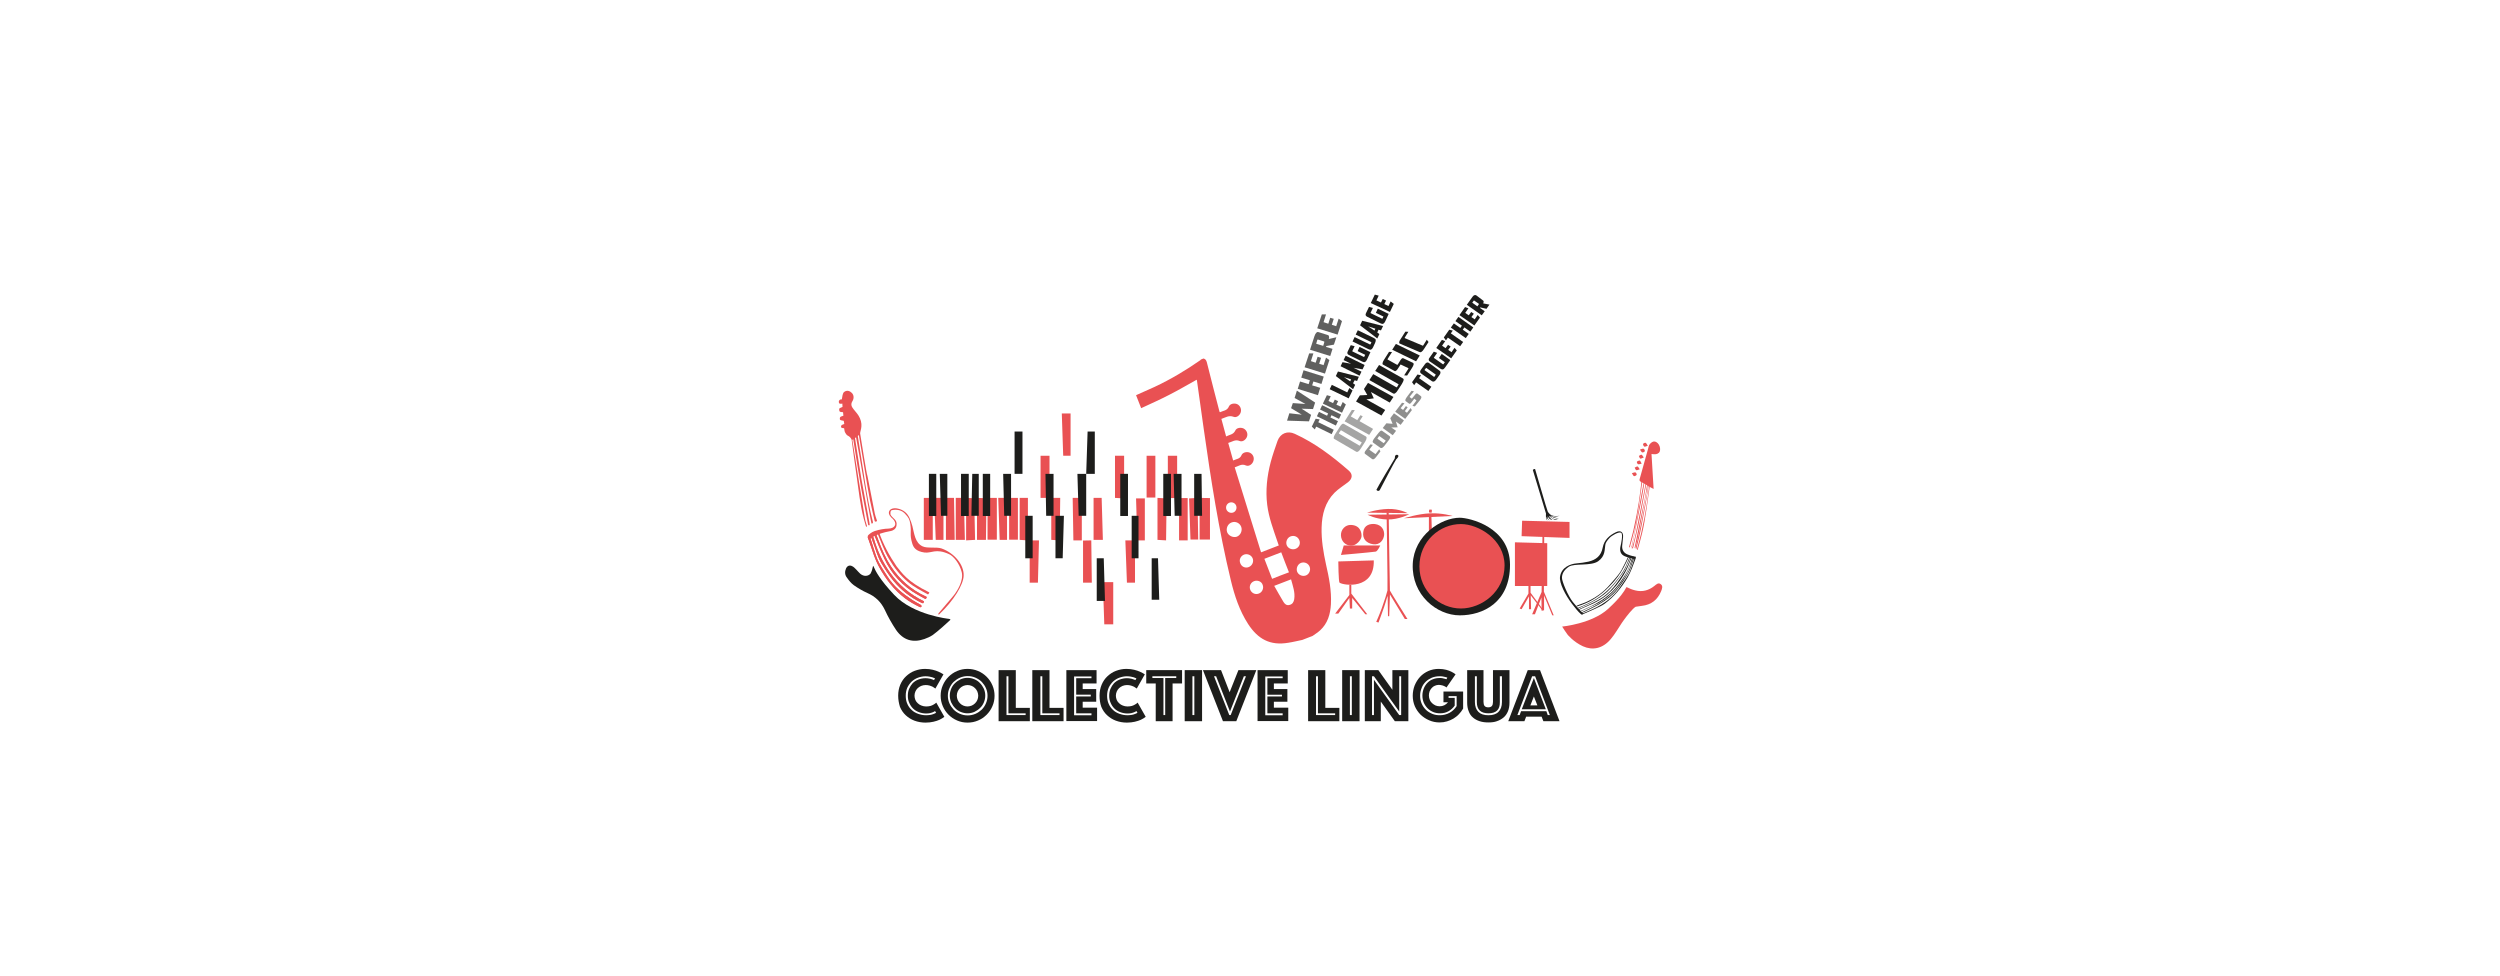 <?xml version="1.0" encoding="UTF-8"?>
<svg data-bbox="0 0 1424 556" viewBox="0 0 1424 556" xmlns="http://www.w3.org/2000/svg" data-type="color">
    <g>
        <path fill="#ffffff" d="M1424 0v556H0V0z" data-color="1"/>
        <path d="m807.4 213.3 2 .5-1.1 1.6 7 4.9-1.7 2.4-7-4.9-1.1 1.6-1.2-1.7z" fill="#ffffff" data-color="1"/>
        <path d="M819.9 211.1c.2.1.3.3.4.4.1.2.2.3.2.5s0 .4-.1.7-.2.6-.5.9l-1.9 2.7c-.2.3-.5.6-.7.7q-.3.3-.6.3-.3.15-.6 0c-.2 0-.4-.1-.5-.2l-6.2-4.4c-.3-.2-.5-.6-.5-.9 0-.4.2-.9.6-1.4l2.1-2.9c.4-.6.8-.9 1.2-1s.7-.1 1.1.2zm-8.4-.5q-.15.15 0 .3l5.2 3.7c.1 0 .1.1.2.1l.2-.2.6-.9c.1-.1.1-.2.1-.2s0-.1-.1-.1l-5.2-3.7c-.1-.1-.2 0-.3.1z" fill="#ffffff" data-color="1"/>
        <path d="M814.3 205.8c-.3-.2-.5-.5-.5-.9s.1-.8.5-1.2l2.4-3.4 1.9.7-1.8 2.6q-.15.15 0 .3l5.1 3.6c.1.1.2 0 .3-.1l.8-1.1-3.4-2.4 1.6-2.3 4.9 3.5-2.9 4.1c-.5.7-.9 1.1-1.3 1.2s-.8 0-1.3-.3z" fill="#ffffff" data-color="1"/>
        <path d="m818.1 198.2 3.2-4.6 1.9.7-1.8 2.6 2 1.4 1.4-1.9 1.5 1-1.4 1.9 1.9 1.3 1.7-2.5 1.3 1.5-3.2 4.5z" fill="#ffffff" data-color="1"/>
        <path d="m825.5 187.8 2 .5-1.1 1.6 7 4.9-1.7 2.4-7-4.9-1.1 1.6-1.2-1.7z" fill="#ffffff" data-color="1"/>
        <path d="m839.2 186.5-1.7 2.4-3.4-2.4-.9 1.3 3.4 2.4-1.7 2.4-8.5-6 1.7-2.4 3.7 2.6.9-1.3-3.7-2.6 1.7-2.4z" fill="#ffffff" data-color="1"/>
        <path d="m831.3 179.5 3.2-4.6 1.9.7-1.8 2.6 2 1.4 1.4-1.9 1.5 1-1.4 1.9 1.9 1.3 1.7-2.5 1.3 1.5-3.2 4.5z" fill="#ffffff" data-color="1"/>
        <path d="M844.8 171.2q.3.15.3.6c0 .3-.1.6-.3 1l3.6.7-1.7 2.4-3.5-.8-.2.3 2.7 1.9-1.7 2.3-8.5-6 3.2-4.5c.4-.6.8-.9 1.2-1s.7-.1 1.1.2zm-6.2 1.2 2.9 2.1.8-1.1c.1-.2.1-.3 0-.4l-2.6-1.8c-.1-.1-.2 0-.3.1z" fill="#ffffff" data-color="1"/>
        <path d="m737.4 226.7 1.3-4.2 10.4 6.8-1.2 3.7-6.5-.2 5.4 3.5-1.2 3.7-12.5-.4 1.3-4.2 7.1.8-6.1-3.7 1-2.9 7.2.5z" fill="#ffffff" data-color="1"/>
        <path d="m754 214.5-1.3 4.2-4.6-1.4-.7 2.2 4.6 1.4-1.3 4.2-11.5-3.6 1.3-4.2 4.9 1.5.7-2.2-4.9-1.5 1.3-4.2z" fill="#ffffff" data-color="1"/>
        <path d="m743.1 209.2 2.6-7.9h2.4l-1.4 4.4 2.7.9 1.1-3.4 2 .6-1.1 3.4 2.5.8 1.4-4.3 1.9 1.4-2.5 7.7z" fill="#ffffff" data-color="1"/>
        <path d="M756.5 190.9c.3.1.4.3.5.7s.1.9-.1 1.5l4.3-1-1.4 4.2-4.3.8-.2.5 3.7 1.1-1.3 4.1-11.5-3.6 2.5-7.7c.3-1 .7-1.6 1.1-2s.8-.5 1.3-.3zm-6.8 4.9 4 1.2.6-2c.1-.3 0-.4-.1-.5l-3.5-1.1c-.2 0-.3.1-.4.3z" fill="#ffffff" data-color="1"/>
        <path d="m750.3 187 2.6-7.9h2.4l-1.4 4.4 2.7.9 1.1-3.4 2 .6-1.1 3.4 2.5.8 1.4-4.3 1.9 1.4-2.5 7.7z" fill="#ffffff" data-color="1"/>
        <path d="m749.4 238.5 2.3.4-.8 1.6 8.8 4.3-1.2 2.5-8.8-4.3-.8 1.6-1.7-1.6z" fill="#ffffff" data-color="1"/>
        <path d="m763.9 236.1-1.2 2.5-4.3-2.1-.6 1.3 4.3 2.1-1.2 2.5-10.8-5.3 1.2-2.5 4.6 2.2.6-1.3-4.6-2.2 1.2-2.5z" fill="#ffffff" data-color="1"/>
        <path d="m753.5 229.9 2.3-4.8 2.2.6-1.3 2.7 2.6 1.2 1-2 1.9.9-1 2 2.4 1.1 1.2-2.6 1.8 1.4-2.2 4.7z" fill="#ffffff" data-color="1"/>
        <path d="m757.4 221.7 1.2-2.5 8.8 4.3 1.2-2.5 1.8 1.4-2.2 4.5z" fill="#ffffff" data-color="1"/>
        <path d="m770.7 218.3 1.2.9-1.2 2.5-9.8-7.5 1.2-2.6 11.9 3-1 2.4-1.4-.4zm-1.6-1.1.5-1.1-4.1-1.3z" fill="#ffffff" data-color="1"/>
        <path d="m763.6 208.6 1.1-2.3 4.9.9-4.3-2.1 1.2-2.5 10.8 5.3-1.2 2.5-5.1-.9 4.5 2.2-1.1 2.3z" fill="#ffffff" data-color="1"/>
        <path d="M768.3 202.2c-.4-.2-.7-.5-.8-.8-.1-.4-.1-.8.2-1.3l1.7-3.5 2.2.6-1.3 2.7c-.1.1 0 .3.1.3l6.4 3.1c.1.1.2 0 .3-.1l.5-1.1-4.3-2.1 1.1-2.4 6.2 3-2 4.3c-.3.7-.7 1.1-1.1 1.3s-.9.1-1.5-.2z" fill="#ffffff" data-color="1"/>
        <path d="M782.1 197.8c-.3.7-.7 1.1-1.1 1.3s-.9.1-1.5-.2l-9.1-4.4 1.2-2.5 8.7 4.2c.1 0 .1.1.2 0 .1 0 .1-.1.2-.2l.4-.9c0-.1.1-.2 0-.2 0 0-.1-.1-.2-.1l-8.7-4.2 1.2-2.5 9.1 4.4c.6.3 1 .6 1.1 1s0 1-.3 1.7z" fill="#ffffff" data-color="1"/>
        <path d="m784.5 189.4 1.2.9-1.2 2.5-9.8-7.5 1.2-2.6 11.9 3-1.2 2.5-1.4-.4zm-1.6-1.1.5-1.1-4.1-1.3z" fill="#ffffff" data-color="1"/>
        <path d="M778.7 180.4c-.4-.2-.7-.5-.8-.8-.1-.4-.1-.8.2-1.3l1.7-3.5 2.2.6-1.3 2.7c-.1.1 0 .3.1.3l6.4 3.1c.1.1.2 0 .3-.1l.5-1.1-4.3-2.1 1.1-2.4 6.2 3-2 4.3c-.3.7-.7 1.1-1.1 1.3s-.9.1-1.5-.2z" fill="#ffffff" data-color="1"/>
        <path d="m780.8 172.6 2.3-4.8 2.2.6-1.3 2.7 2.6 1.2 1-2 1.9.9-1 2 2.4 1.1 1.2-2.6 1.8 1.4-2.2 4.6z" fill="#ffffff" data-color="1"/>
        <path d="m778 248.6.3.3c.1.1.1.3.1.6 0 .2-.1.5-.2.9-.1.3-.4.7-.6 1.2l-2.5 3.9c-.3.5-.6.8-.8 1.1-.3.3-.5.5-.7.6s-.4.2-.6.2-.3 0-.5-.1L760 250q-.45-.15-.3-.9c.1-.4.3-1.1.8-1.8l2.6-4.1c.5-.8.9-1.3 1.3-1.6s.7-.3 1-.2zm-15.3-2c-.1.2-.1.3 0 .4l11.6 6.8h.2l.2-.2.8-1.3c.1-.1.1-.2.1-.3s0-.1-.1-.1l-11.6-6.8c-.1 0-.2 0-.3.2z" fill="#ffffff" data-color="1"/>
        <path d="m765.9 240 4.1-6.5 1.7.1-2.3 3.6 3.7 2.1 1.8-2.8 1.3.6-1.8 2.8 7.7 4.4-2.2 3.4z" fill="#ffffff" data-color="1"/>
        <path d="m778.3 227.5 10.7 6-2.1 3.2-14.5-8 2.2-3.5 4.2-.2-1.9-3.4 2.3-3.5 14.5 8-2.1 3.2-10.7-6 1.6 3.6z" fill="#ffffff" data-color="1"/>
        <path d="M796.3 222.1c-.6 1-1.1 1.6-1.6 1.9-.4.3-.8.3-1.2.1l-13.5-7.6 2.2-3.4 13.2 7.5h.2c.1 0 .1-.1.2-.2l.7-1.2c.1-.1.1-.2.1-.3s0-.1-.1-.1l-13.2-7.5 2.2-3.4 13.5 7.6c.4.2.6.5.5 1s-.4 1.2-1 2.2z" fill="#ffffff" data-color="1"/>
        <path d="m801.5 213.9-1.7-.1 2.3-3.6c.2-.3.2-.4.1-.5l-4.2-2c-.1-.1-.2 0-.3 0-.1.1-.2.2-.3.5l-1.1 1.7c-.2.2-.3.5-.5.7s-.3.4-.5.5-.3.2-.5.3c-.2 0-.3 0-.5-.1l-6.5-3.6q-.45-.15-.3-.9c.1-.4.3-1.1.8-1.8l2.9-4.6 1.7.1-2.4 3.8c-.2.3-.2.4-.1.5l5.4 3h.2c.1-.1.2-.2.3-.4l1.3-2.1c.3-.5.7-.9.9-1.1.3-.2.6-.3.9-.1l5.3 2.5c.4.2.6.5.5 1s-.4 1.2-1 2.1z" fill="#ffffff" data-color="1"/>
        <path d="m793 199.2 2.1-3.3 13.6 6.6-2.1 3.3z" fill="#ffffff" data-color="1"/>
        <path d="M811.3 198.5c-.6 1-1.1 1.6-1.6 1.9-.4.3-.8.3-1.2.1l-11.2-4.8c-.3-.1-.4-.5-.3-.9.1-.5.3-1 .7-1.5l2.8-4.4 1.7.1-2 3.2c-.1.2-.1.3 0 .4l10.2 4.3c.1 0 .2 0 .3-.2l2-3.2 1 1.3z" fill="#ffffff" data-color="1"/>
        <path d="M784 260.1c-.6.8-1 1.2-1.4 1.4s-.7.2-1 0l-4.1-3c-.2-.2-.3-.4-.2-.8s.3-.8.7-1.2l2.6-3.4 1.4.3-1.9 2.5c-.1.2-.1.3-.1.3l3.4 2.4c.1.1.2 0 .3-.2l1.9-2.5.7 1.2z" fill="#ffffff" data-color="1"/>
        <path d="M791.6 248.5c.1.1.2.2.2.3.1.1.1.3 0 .5 0 .2-.1.4-.3.7q-.15.45-.6.9l-2.3 3c-.3.4-.5.6-.8.8-.2.2-.4.4-.6.4-.2.1-.3.1-.5.1-.1 0-.3-.1-.4-.1l-4.2-3c-.2-.2-.3-.4-.2-.8s.4-.9.8-1.5l2.5-3.2q.75-.9 1.2-1.2t.9 0zm-6.9 1.1c-.1.2-.1.3-.1.3l3.5 2.5h.1l.2-.2.8-1c.1-.1.1-.2.1-.2s0-.1-.1-.1l-3.5-2.5c-.1-.1-.2 0-.3.2z" fill="#ffffff" data-color="1"/>
        <path d="m792.5 243.5 2.7 1.9-1.9 2.5-5.7-4.1 2.1-2.7 3.5.3-1.3-3.2 2.1-2.8 5.7 4.1-1.9 2.5-2.7-1.9 1 3.3z" fill="#ffffff" data-color="1"/>
        <path d="m794.7 234.5 3.9-5.1 1.4.3-2.2 2.8 1.4 1 1.6-2.2 1 .7-1.6 2.2 1.2.9 2.1-2.7.7 1.2-3.8 5z" fill="#ffffff" data-color="1"/>
        <path d="m805.9 231.5-1.4-.3 2.1-2.8c.2-.2.2-.3.1-.4l-1-.8c-.1-.1-.2-.1-.2 0-.1.1-.2.2-.3.4l-1 1.3c-.1.2-.3.4-.4.5-.1.2-.3.3-.4.4-.2.1-.3.2-.4.2s-.3 0-.4-.1l-1.9-1.4c-.2-.2-.3-.4-.2-.8s.4-.9.8-1.5l2.7-3.6 1.4.3-2.3 2.9c-.2.2-.2.4-.1.4l1 .8h.2c.1-.1.2-.1.3-.3l1.3-1.6q.45-.6.9-.9c.3-.2.5-.2.7 0l1.9 1.4q.45.3.3.9c-.1.4-.4 1-1 1.7z" fill="#ffffff" data-color="1"/>
        <path d="M534.9 350c8.3-7.8 13.8-16.9 14-22 .3-6.3-5.3-13-12.6-15.6-2.9-1-8.1.1-10.8-1.2-4.3-2-4.7-7.2-5.8-11.5-.4-1.6-1-3.1-1.6-4.6-1.2-2.7-3.4-4.7-6.7-5.4-2.1-.5-4 0-4.7 1.1q-1.2 1.8 1.2 4.2c.2.2.3.3.5.4 2.8 2.7 1.7 5.6-2.4 5.7-1.9 0-5.1.5-7.8 1.4-1.8.6-3.2 1.9-3.6 2.3-.7.5-.3 3 .8 2.3.7-.4 1-1 3.4-2.1 3.9-1.8 7.6-2.3 8.9-2.6.8-.2 2.5-.9 2.9-2.8s-.2-2.9-.9-3.7c-.8-.8-2.5-2.3-2.5-3s-.2-2 .8-2.3 4.8-.8 7.3 1.8 2.8 3.6 3.2 6c.8 5.2-.5 5.8 1.1 11.1.7 2.4 2.1 4.5 6.9 5.2 4.1.6 6.5-2.6 14.2 1 2.4 1.1 5.9 5.3 7.1 10.2s-2.7 10.7-3.9 12.4-8.9 10.4-9.1 10.8c-.5.3-.4 1.3.1.9" fill="#e95153" data-color="2"/>
        <path d="M540.5 352.5s-20.2-2.1-31.1-13.6c-8.4-8.9-10.8-13.9-11.6-15.8-.2-.4-.3-.7-.4-.8-.1 0-.1 0-.2.4-.2 1.2-.6 2.7-1.4 4.1-1.4 1.5-3.8 1.7-5.8 0-.8-.7-1.5-1.6-2.3-2.4-.7-.7-1.4-1.5-2.3-1.9-1.5-.8-2.8-.2-3.5 1.3-.8 1.8-.7 3.7.5 5.2 1.1 1.6 2.4 3.2 3.9 4.3 2.4 1.7 5.1 3.3 7.8 4.5 4.5 2 7.7 5 9.9 9.6 1.8 3.9 4 7.8 6.4 11.4 4 5.8 9.5 7.5 16.1 5.2 1.7-.6 3.3-1.3 4.8-2.3 2.6-1.8 9.1-7.7 9.9-8.5.4-.3 0-.6-.7-.7" fill="#1d1d1b" data-color="3"/>
        <path d="M506.9 326.1c-4.1-5.8-7.1-12.2-9.1-19.1-.2-.8-.6-1.7-.9-2.5-.4.2-.7.3-1 .5.4 1.2.8 2.3 1.2 3.4 1.6 4 2.6 8.3 4.8 12.1 2.1 3.6 4.4 7.2 7.1 10.4 4.4 5.3 9.6 9.4 15.8 12.4 1.1.5 1.2.5 1.5-.8-7.9-3.8-14.4-9.3-19.4-16.4" fill="#e95153" data-color="2"/>
        <path d="M524.4 344.5c-1.5-.9-3.2-1.7-4.7-2.7-5.5-3.6-10.6-7.7-14.2-13.4-2.2-3.5-4.6-6.8-6.1-10.7-1.2-3.2-2.2-6.5-3.2-9.8-.2-.8-.5-1.5-.8-2.3-.3.1-.4.1-.6.2s-.3.2-.5.3c.4 1.3.9 2.5 1.3 3.7 1.5 4.4 2.9 8.9 5.1 13 3.8 6.9 8.5 13.1 14.8 17.9 2.6 2 5.4 3.5 8.4 5 .5.3 1 .2 1-.5.1-.1-.2-.5-.5-.7" fill="#e95153" data-color="2"/>
        <path d="M507.5 322.7c-3.1-4.8-5.4-10-7.3-15.3-.4-1.2-.9-2.4-1.4-3.6-.9.4-1 .5-.7 1.2 1.8 4.4 3.5 8.9 5.6 13.2 4.2 8.9 10.6 15.9 19.2 20.7 1.1.6 2.2 1.2 3.4 1.9 1.1.6 1.1.6 1.6-.7-.3-.1-.5-.3-.8-.4-8.2-3.8-14.7-9.5-19.6-17" fill="#e95153" data-color="2"/>
        <path d="M510.7 322.6c-4.1-6-7.6-12.5-10.1-19.7-.4.2-.7.3-.9.4v.2c2.1 5 3.9 10.2 6.7 14.9 2.9 5 6.4 9.4 10.8 13.1 3.4 2.9 7.4 4.9 11.4 7.1.4-.6 1.1-1 .5-1.3-12.2-6-15.2-10.7-18.4-14.7" fill="#e95153" data-color="2"/>
        <path d="M494.3 306.1c.2-.1.3-.2.5-.3.1-.1.3-.1.6-.2.3.8.5 1.5.8 2.3 1.1 3.3 2 6.6 3.2 9.8 1.5 3.9 3.9 7.2 6.1 10.7 3.6 5.7 8.7 9.8 14.2 13.4 1.5 1 3.1 1.8 4.7 2.7.3.2.6.6.5.8-.1.6-.5.7-1 .5-2.9-1.4-5.8-3-8.4-5-6.4-4.8-11-11-14.8-17.9-2.3-4.1-3.6-8.6-5.1-13-.4-1.3-.8-2.5-1.3-3.8" fill="#e95153" data-color="2"/>
        <path d="M526.3 342.5c-.3 1.2-.4 1.3-1.5.8-6.1-3-11.4-7.1-15.8-12.4-2.7-3.3-4.9-6.8-7.1-10.4-2.2-3.8-3.2-8.1-4.8-12.1-.4-1.1-.8-2.3-1.2-3.4.3-.1.6-.3 1-.5.3.9.6 1.7.9 2.5 2 6.8 4.9 13.2 9.1 19.1 5 7.1 11.5 12.6 19.4 16.4" fill="#e95153" data-color="2"/>
        <path d="M527.9 340c-.5 1.3-.5 1.3-1.6.7s-2.2-1.2-3.4-1.9c-8.7-4.8-15-11.8-19.2-20.7-2-4.3-3.7-8.8-5.6-13.2-.3-.7-.2-.8.7-1.2.5 1.2.9 2.4 1.4 3.6 1.9 5.4 4.2 10.6 7.3 15.3 4.9 7.5 11.4 13.2 19.6 17 .3.2.5.3.8.4" fill="#e95153" data-color="2"/>
        <path d="M490 247.3c-.5-1.2 1.9-4.4-.2-9.1-.8-1.9-2.3-3.5-3.6-5.1-1.2-1.5-1.8-2.8-.6-4.7.9-1.5.8-3.4-.4-4.6-1-1-2.6-1.8-4.3-.6-1 .7-1.1 2.7-1.4 4.3-.7-.2-1.8.4-1.7 1.4 0 1.4 1.1 1.1 2 1 0 .8.1 1.5.1 1.9-.8.4-1.5.5-1.8.9-.2.4-.1 1.3.2 1.7.3.3 1.1.3 1.9.4.1.6.1 1.5.2 2-.8.3-1.5.4-1.8.8-.3.3-.3 1.3-.1 1.5.5.4 1.3.4 2.1.6l.3 1.8c-.7.2-1.7.6-1.8 1.1-.3 1.4.9 1.2 1.7 1.3.2.8.2 1.7.5 2.3.3.7.9 1.5 1.5 1.9 1.1.5 1.8 1.2 2.3 2.4.9 6.8 1.8 13.7 2.8 20.5 1.2 8.2 2 16.5 4.1 24.5l1.2 4.2c.1.2.3.4.5.3s.2-.3.1-.5c-.3-1.3-.9-2.7-1.1-4-1.4-8.1-5.9-36.8-7.2-44.9.1-.1.3-.2.5-.4.4 2.4 4 25.4 4.5 27.8l3.9 20.4c.1.5.1 1.1 1 .7-.1-.5-.1-1.1-.2-1.6-1.5-8.3-3.1-16.6-4.6-25-.1-.8-3.5-22.2-3.6-23 .2-.1.4-.3.6-.4 1.7 8.7 6.6 38.1 8.3 46.8.2.8.4 1.6.5 2.3.8 0 .9-.3.8-1-1.9-7.3-3.2-14.7-4.4-22.1-.3-2-3.9-24.7-4.2-26.8.2-.2.4-.3.6-.5 1 5.5 5.2 31.6 6.3 37 .8 3.8 1.7 7.7 2.6 11.5.1.4.1 1 .9.8s.5-.7.3-1.2c-.3-1.1-.8-2.2-1-3.3-1.4-7.2-2.8-14.4-4.2-21.5-.5-.9-3.9-22.7-4.1-23.8" fill="#e95153" data-color="2"/>
        <path fill="#e95153" d="m878.6 304.7-.5 32.5-5.4 12.7h1.6l3.7-9.6.1 7.6 1.4-.3v-8.4l4.7 11.3h.8l-5.6-13.5.2-32.3z" data-color="2"/>
        <path d="M814.1 290.3s-.4 1.6 0 1.6 1.3.3 1.4 0c0-.3.2-1.6 0-1.6-.3-.1-1.4 0-1.4 0" fill="#e95153" data-color="2"/>
        <path fill="#e95153" d="M813.9 293.7v9.7l1.7-.6-.3-9.5z" data-color="2"/>
        <path d="m799.7 295.2 27.7-1.3s-6-1.8-12.8-1.5c-6.7.2-14.9 2.8-14.9 2.8" fill="#e95153" data-color="2"/>
        <path d="M831.5 294.9c5.3 0 28.6 5.2 28.6 26.8s-15.5 28.8-28.6 28.8-27.5-11.6-26.8-29.2c.7-16.5 16.2-26.4 26.8-26.4" fill="#1d1d1b" data-color="3"/>
        <path d="M832.1 298.5c10 0 24.9 8.7 24.9 23.6s-13 24.5-24.9 24.5-23.6-9.7-23.6-24 11.6-24.1 23.6-24.1" fill="#e95153" data-color="2"/>
        <path d="M769.5 299c5.7.2 6.2 5 6 6.7s-2.8 5.2-6 5.1-5.6-2.6-5.7-5.9 2.5-6 5.7-5.9" fill="#e95153" data-color="2"/>
        <path d="M783.2 298.5c3.9.5 5.4 3.5 5.2 6.3-.3 2.8-2.5 5.8-6.3 5.2s-6.1-3-5.6-6.9c.4-4.1 4-4.9 6.7-4.6" fill="#e95153" data-color="2"/>
        <path d="m765.4 310.7-1.6 5.4s16.2-1.4 19.8-1.9c1.1-.2 2.6-3.5 2.6-3.5z" fill="#e95153" data-color="2"/>
        <path d="m762.3 319.8 20.2-.6c.5 16.9-17.2 14.3-19.5 12.7-.6-.4-.7-12.1-.7-12.1" fill="#e95153" data-color="2"/>
        <path fill="#e95153" d="M768.6 333.1v5.8l-8.1 10.6h1.8l6.3-8.9.3 6h1.3v-6l7.5 9.3h1.1l-9.1-11.8v-5z" data-color="2"/>
        <path d="M789.8 291.7s.7 43.5.5 44.6-1.8 6.2-3.3 10.3-3.1 7.6-3.1 7.6l1.3.4s3.7-10 4-11.4 1.2-3.8 1.2-3.8l.2 11.6h.7l.4-12.4 8.5 14h1.5s-9.9-15.8-10-16.2c-.1-.5-.7-44.5-.7-44.5h-1.2z" fill="#e95153" data-color="2"/>
        <path d="m778.7 292 23.1.3s-4.6-2.6-11.2-2.4c-6.5.2-11.9 2.1-11.9 2.1" fill="#e95153" data-color="2"/>
        <path d="m779 293.2 23.7-.3s-5.7 3.1-12.5 3c-6.8-.2-11.2-2.7-11.2-2.7" fill="#e95153" data-color="2"/>
        <path d="M784 279s.4.6.9.6c.5.1.9-.2 1.1-.6s8.9-17.1 9.3-17.4 1.9-1.9.9-2.4-1.5.3-1.6.7 0 1.2-.3 1.5S784 278.6 784 279" fill="#1d1d1b" data-color="3"/>
        <path d="M873.1 267.7c.2-.4 1.1-.7 1.3-.5.1.2 6.8 23.6 7.2 24.2s1.4 2.4 3.9 2.5 3.1-.2 3.1-.2-1.5.5-2.4.5c-1 0-2.9-.5-2.9-.5s2.3 1.4 4.4 1.5c.5 0-.3.4-2.6-.3-.6-.2-2.3-1.2-2.3-1.2s1 1.5 2.3 1.9 2.2.4 2.2.4-.7.4-1.9 0-3.1-2.2-3.1-2.2 0 .8.9 1.5c.4.4 1.1.9 1.1.9s-1.4-.2-2-1-.6-1.2-.6-1.2-.3.4 0 1.3c.2.4.9 1.2.9 1.2s-1.3-.7-1.5-1.8c-.1-1.1-.3.6-.1 1l.4.8s-.6-.4-.8-1.3c-.1-.9 0-2.7 0-2.7z" fill="#1d1d1b" data-color="3"/>
        <path fill="#e95153" d="m867 296.6-.3 8.8 27.3 1v-9.1z" data-color="2"/>
        <path fill="#e95153" d="M870.6 332.4v5.7l-5 8.5 1.1.4 4.2-7.3v7.3h1.2l-.2-7.9 6.5 8.4h.7l-7.3-9.9v-5.7z" data-color="2"/>
        <path fill="#e95153" d="M862.9 308.9v24.9h18.4v-24.4z" data-color="2"/>
        <path fill="#e95153" d="M531.3 283.6v23.9h-5.1v-23.9z" data-color="2"/>
        <path fill="#e95153" d="m532.1 283.6.9 23.9h4.4v-23.9z" data-color="2"/>
        <path fill="#e95153" d="M538.8 283.6v23.9h5l-.4-23.9z" data-color="2"/>
        <path fill="#e95153" d="M544.4 283.6v23.9h5.2l-.6-23.9z" data-color="2"/>
        <path fill="#e95153" d="M550.3 283.6v24.2l5.1-.3-.5-23.7z" data-color="2"/>
        <path fill="#e95153" d="M556.5 283.6v23.9h5.1l.3-23.7z" data-color="2"/>
        <path fill="#e95153" d="M567.8 283.6v23.8h-5.3v-23.8z" data-color="2"/>
        <path fill="#e95153" d="m568.6 283.6.8 23.9h4.2v-23.9z" data-color="2"/>
        <path fill="#e95153" d="M579.8 283.6v23.8h-5v-23.8z" data-color="2"/>
        <path fill="#e95153" d="M580.8 283.6v23.9l4.7.3v-24.2z" data-color="2"/>
        <path fill="#e95153" d="M586.5 307.8v24.1h4.7l.6-24.1z" data-color="2"/>
        <path fill="#e95153" d="M592.7 259.6v24h5.1v-24z" data-color="2"/>
        <path fill="#e95153" d="m604.8 235.5.8 24.1h4.2v-24.1z" data-color="2"/>
        <path fill="#e95153" d="M598.8 283.6v23.9l4.8.3.3-24.2z" data-color="2"/>
        <path fill="#e95153" d="m611 283.6.4 24.2h4.8v-24.2z" data-color="2"/>
        <path fill="#e95153" d="M616.9 307.9v24h5l-.3-24.1z" data-color="2"/>
        <path fill="#e95153" d="m628.2 331.6.8 24h5.1v-24z" data-color="2"/>
        <path fill="#e95153" d="m641 307.8.9 24.1h4.6v-24.1z" data-color="2"/>
        <path fill="#e95153" d="m647.1 283.9.7 23.9h4.3v-23.9z" data-color="2"/>
        <path fill="#e95153" d="M622.9 283.6v23.9h5.3l-.7-23.9z" data-color="2"/>
        <path fill="#e95153" d="M635.1 259.6v24l5.2.3v-24.3z" data-color="2"/>
        <path fill="#e95153" d="M658.1 259.6v23.8h-5v-23.8z" data-color="2"/>
        <path fill="#e95153" d="M670.5 259.6v24.1h-5.3v-24.1z" data-color="2"/>
        <path fill="#e95153" d="M659.3 283.6v23.9l4.9.3.3-23.9z" data-color="2"/>
        <path fill="#e95153" d="M676.5 283.7v24.1h-4.9v-24.1z" data-color="2"/>
        <path fill="#e95153" d="m677.3 283.9.8 23.4h4.4l-.4-23.7z" data-color="2"/>
        <path fill="#e95153" d="M683.3 283.6v23.7h5.9v-23.6z" data-color="2"/>
        <path fill="#1d1d1b" d="M533.3 269.9v24h-4.2v-24z" data-color="3"/>
        <path fill="#1d1d1b" d="m535.3 269.9.7 23.9h3.6v-23.9z" data-color="3"/>
        <path fill="#1d1d1b" d="M551.8 269.9v24h-4.4v-24z" data-color="3"/>
        <path fill="#1d1d1b" d="m553.8 269.9-.5 23.9h4.2v-23.9z" data-color="3"/>
        <path fill="#1d1d1b" d="M564 269.9v24h-4.2v-24z" data-color="3"/>
        <path fill="#1d1d1b" d="m571.4 269.9.6 23.9h3.9v-23.9z" data-color="3"/>
        <path fill="#1d1d1b" d="M582.4 245.8v24.1h-4.5v-24.1z" data-color="3"/>
        <path fill="#1d1d1b" d="M588.2 293.8V318H584v-24.2z" data-color="3"/>
        <path fill="#1d1d1b" d="m595.5 269.9.4 23.9h4.2v-23.9z" data-color="3"/>
        <path fill="#1d1d1b" d="M601.2 293.8V318h4.1l.7-24.2z" data-color="3"/>
        <path fill="#1d1d1b" d="m613.7 269.9.7 23.9h4.3v-23.9z" data-color="3"/>
        <path fill="#1d1d1b" d="M624.7 318v24.3h4.7l-.7-24.3z" data-color="3"/>
        <path fill="#1d1d1b" d="M656 318v23.6h4.3l-.7-23.6z" data-color="3"/>
        <path fill="#1d1d1b" d="M648.5 293.8V318h-3.9v-24.2z" data-color="3"/>
        <path fill="#1d1d1b" d="M642.5 269.9v24h-4.4v-24z" data-color="3"/>
        <path fill="#1d1d1b" d="m619.5 245.8-.8 24.1h4.9v-24.1z" data-color="3"/>
        <path fill="#1d1d1b" d="M667 269.9v24h-4.4v-24z" data-color="3"/>
        <path fill="#1d1d1b" d="m668.5 269.9.6 23.9h3.9v-23.9z" data-color="3"/>
        <path fill="#1d1d1b" d="M680.2 269.9v23.9h4.5l-.3-23.9z" data-color="3"/>
        <path d="M939.9 275.4c-1.2 8.2-2.6 20.4-4.6 28.5-.4 1.4-1.9 7.6-2.4 9-.1.2-.3.3-.5.4-.1-.2.1-.5.1-.7.3-1.3 2-7.5 2.3-8.8 3-13.3 3.8-20.4 4.8-29.1 0 .1.4-.1.3.7" fill="#e95153" data-color="2"/>
        <path d="M935.5 274c-1.2 8.2-2.7 20.5-4.7 28.5-.4 1.4-1.9 7.6-2.4 9-.1.2-.3.3-.5.4-.1-.2.1-.5.1-.7.3-1.3 2-7.5 2.3-8.8 3-13.3 3.8-20.4 4.8-29.1 0 .1.5-.1.4.7" fill="#e95153" data-color="2"/>
        <path d="M921.4 331.5c3.6-5.2 5.4-7.9 7.5-14 .4.2.3-.3.5-.2v.2c-1.8 4.3-2.1 5.8-4.5 9.9-2.5 4.3-5.6 8.1-9.5 11.4-5.6 4.7-12.5 6.7-16 8.6-.2-.3.4-.6.4-.6 11.7-5.2 15.7-7.2 21.6-15.3" fill="#1d1d1b" data-color="3"/>
        <path d="M931.7 317.2c-.2-.1-.2-.1-.3-.2s.1.1-.1 0c-.2.7 0 .1-.2.8-1 2.8-1.3 4.2-2.4 6.9-1.3 3.3-3.5 6.1-5.5 9.1-6.6 10-16 13.1-21.2 15.4-.2.1-.8.3-.8.5 0 .5 0 .4.5.1 2.6-1.2 9.6-4 12-5.7 5.7-4.1 9.9-9.3 13.4-15.2 2-3.5 3.1-6.9 4.5-10.6.2-1 0-.7.1-1.1" fill="#1d1d1b" data-color="3"/>
        <path d="M927.9 317c-.2-.1-.2-.1-.3-.2s.1.1-.1 0c-.3.6 0 .1-.3.7-1.3 2.7-2.1 4.4-3.5 7-1.7 3.1-4.3 5.7-6.6 8.4-3.8 4.5-8.4 7.7-13.8 10.1-1.5.7-5.2 1.8-5.4 2.2-.2.5.3.2.8.1 2.8-.9 5.1-1.8 7.6-3.2 6.2-3.4 11-8.2 15.2-13.6 2.5-3.3 4.2-6.9 5.9-10.5z" fill="#1d1d1b" data-color="3"/>
        <path d="M900.5 349c.1.3-.1.4.9 0 5.5-2.7 14.6-6.6 19.6-13 2.3-2.8 4.3-5.8 6.1-9 1.9-3.3 1.7-3.8 3-7.2.4-.9.6-1.7.9-2.7-.3-.1 0 0-.4-.2-.3.7-.5 1.4-.7 2.2-1.7 5.8-3.1 8.2-6.7 13.2-5.6 9.1-15.7 13.3-22.7 16.7" fill="#1d1d1b" data-color="3"/>
        <path d="M898.4 346.4c0 .2.4.2.9 0 5.6-2.3 13.9-6.3 18.1-11.3 2.5-2.7 4.7-5.6 6.8-8.6 2.1-3.1 1.9-3.7 3.5-7 .4-.9.8-1.9 1.2-2.8-.3-.1-.1.2-.4 0l-.9 2.1c-2.1 5.7-3.7 8-7.6 12.8-6.7 8.4-14.3 11.9-21.6 14.8" fill="#1d1d1b" data-color="3"/>
        <path d="M899.9 348.1c.1.3 0 .5.9 0 1-.6 8.6-4 9.6-4.5 7.7-4.3 13.2-11.1 16.6-18.1 1.7-3.7 1.8-4.2 3.3-8 .2-.6.6-.2-.3-.5-.4 1-.8 2-1.1 3.1-1.6 4.6-2.1 5.7-4.9 9.9-7.4 11.3-16.3 14.6-23.6 18 0-.1-.2 0-.5.1" fill="#1d1d1b" data-color="3"/>
        <path d="M937.7 273.6c-.5 2.7-1 5.3-1.5 8-1.4 7.2-2.9 14.4-4.3 21.6-.2 1.1-1.6 7-2 8.1-.1.5-.5 1.2-.5 1.2.4 0 .8-.4.9-.8.9-3.8 3-12.4 3.7-16.3 1.3-6.7 2.5-13.5 3.8-20.2.1-.6.2-1.3-.1-1.6" fill="#e95153" data-color="2"/>
        <path d="M931.8 312.8c.2.1.3-.2.4-.7 1.8-6.8 4-18.5 5.2-25.3.7-3.6 1.1-7 1.7-10.6.2-1.3.2-1.5 0-1.7-.1.2-.7 5.2-1.1 7.3-1.5 8.3-4 20.9-6.1 29.4 0 .5-.1 1.1-.1 1.6" fill="#e95153" data-color="2"/>
        <path d="M929.2 311.9c.2.1.3-.2.4-.7 1.3-6.8 3.8-18.4 5.1-25.2.7-3.6 1.3-7.1 1.9-10.7.2-1.3.2-1.5 0-1.7-.1.2-1 4.8-1.4 6.9-1.5 8.3-3.1 16.6-4.6 25-.1.6-1.3 5.9-1.4 6.4" fill="#e95153" data-color="2"/>
        <path d="M938.6 273.8c-.6 3.6-1.2 7.1-1.8 10.7-1.8 8.1-3.9 18.6-5.6 26.9-.2.6-.1.9.2 1 .2-.8 1.6-6.3 1.7-7.1 1.9-9.9 3.7-19.8 5.6-29.7.1-1 .3-1.5-.1-1.8" fill="#e95153" data-color="2"/>
        <path d="M900.8 350.1c-2.4-2.1-3.5-3.8-5.5-6.3-3.5-4.6-7.3-11.7-6.7-15.4.8-5.3 5.9-7.2 9.4-7.5 2.3-.2 4.6-.5 6.8-1 4.3-1 7.2-3.3 8.1-8 .8-4.3 3.8-7 7.6-8.8 2.6-1.2 4.2-.1 4 2.8-.1 1.7-.4 3.3-.5 4.9-.2 2.3.8 4.1 3 5 2.1.9 4.6 1.2 4.6 1.6 0 .2-.3 1-.3 1s-5.2-.9-6.8-2.1c-1.6-1.1-2-3.1-1.4-5.4.2-.8 1.6-6.9.2-7.5s-5.3 1.7-6.5 3c-1.3 1.4-2.3 2.8-2.4 3.9-.5 2.7.1 6.4-4.1 9.4-4.2 2.9-13.5 1-16.7 3.1-3.2 2.2-3.9 4.4-3.9 6.4s3.4 10.2 6.2 13.7 6 6.8 6 6.8z" fill="#1d1d1b" data-color="3"/>
        <path d="M889.8 356.9s16.9-1.6 26.2-10.1c7.2-6.6 9.3-10.3 10.1-11.8.2-.3.3-.6.4-.6 1.6.8 3.2 1.5 5 1.9 4 1 7.7 0 10.9-2.6 1-.8 2.2-2 3.5-1 1.5 1 .8 2.7.3 4-2 4.9-5.6 7.8-11 8.4-1 .1-2.1.3-3.5.5-1.7.9-5.2 5.4-6.7 7.5-.4.5-.8 1.1-1.2 1.7-2.1 3.1-3.9 6.4-6.3 9.2-4.6 5.5-10.4 6.6-15.9 4.1-5.4-2.5-8.7-6.6-8.7-6.6-1.1-1.5-2.1-3-3.1-4.6" fill="#e95153" data-color="2"/>
        <path d="M944.9 257.9c-1 .9-2 1-4.2.7.4 6.5.8 13 1.2 19.9-1-.5-1.8-.9-2.6-1.4-1.6-.9-3.1-1.9-4.7-2.7-.9-.5-.8-1-.6-1.7 1.6-5.6 3.1-11.3 4.7-16.9.3-1 .4-2.1 1-2.8.8-1 2-1.7 2.8-1.5 2.8.4 4 4.9 2.4 6.4" fill="#e95153" data-color="2"/>
        <path d="M929.5 269.5c1-.2 1.7-.6 2.1-.4s.8 1.1.6 1.4c-.3.4-1 .8-1.5.7-.4-.1-.6-.9-1.2-1.7" fill="#e95153" data-color="2"/>
        <path d="M938.6 253.9c-1 .3-1.7.7-2 .5-.4-.3-.8-1-.7-1.5 0-.3 1-.8 1.4-.7s.7.8 1.3 1.7" fill="#e95153" data-color="2"/>
        <path d="M936.3 260.6c-1 .3-1.7.8-2 .6-.4-.3-.6-1-.8-1.5.5-.2 1.1-.8 1.5-.7s.7.8 1.3 1.6" fill="#e95153" data-color="2"/>
        <path d="M934.1 256.1c1-.3 1.6-.7 2.1-.5.4.1.8 1.1.7 1.4-.2.4-1 .8-1.5.7-.4-.1-.7-.8-1.3-1.6" fill="#e95153" data-color="2"/>
        <path d="M935.1 264.1c-1 .2-1.7.5-2.1.3s-.8-1.2-.6-1.4c.3-.4 1.1-.7 1.6-.7.3.1.6.9 1.1 1.8" fill="#e95153" data-color="2"/>
        <path d="M934 267.3c-1 .3-1.6.7-2 .5s-.6-.9-.9-1.4c.5-.3 1.1-.7 1.6-.7.4 0 .7.8 1.3 1.6" fill="#e95153" data-color="2"/>
        <path d="m807.4 213.3 2 .5-1.1 1.6 7 4.9-1.7 2.4-7-4.9-1.1 1.6-1.2-1.7z" fill="#1d1d1b" data-color="3"/>
        <path d="M819.9 211.1c.2.1.3.3.4.4.1.2.2.3.2.5s0 .4-.1.7-.2.6-.5.9l-1.9 2.7c-.2.3-.5.6-.7.7q-.3.3-.6.3-.3.15-.6 0c-.2 0-.4-.1-.5-.2l-6.2-4.4c-.3-.2-.5-.6-.5-.9 0-.4.2-.9.6-1.4l2.1-2.9c.4-.6.8-.9 1.2-1s.7-.1 1.1.2zm-8.4-.5q-.15.15 0 .3l5.2 3.7c.1 0 .1.1.2.1l.2-.2.6-.9c.1-.1.1-.2.1-.2s0-.1-.1-.1l-5.2-3.7c-.1-.1-.2 0-.3.1z" fill="#1d1d1b" data-color="3"/>
        <path d="M814.3 205.8c-.3-.2-.5-.5-.5-.9s.1-.8.5-1.2l2.4-3.4 1.9.7-1.8 2.6q-.15.15 0 .3l5.1 3.6c.1.1.2 0 .3-.1l.8-1.1-3.4-2.4 1.6-2.3 4.9 3.5-2.9 4.1c-.5.7-.9 1.1-1.3 1.2s-.8 0-1.3-.3z" fill="#1d1d1b" data-color="3"/>
        <path d="m818.1 198.2 3.2-4.6 1.9.7-1.8 2.6 2 1.4 1.4-1.9 1.5 1-1.4 1.9 1.9 1.3 1.7-2.5 1.3 1.5-3.2 4.5z" fill="#1d1d1b" data-color="3"/>
        <path d="m825.5 187.8 2 .5-1.1 1.6 7 4.9-1.7 2.4-7-4.9-1.1 1.6-1.2-1.7z" fill="#1d1d1b" data-color="3"/>
        <path d="m839.2 186.5-1.7 2.4-3.4-2.4-.9 1.3 3.4 2.4-1.7 2.4-8.5-6 1.7-2.4 3.7 2.6.9-1.3-3.7-2.6 1.7-2.4z" fill="#1d1d1b" data-color="3"/>
        <path d="m831.3 179.5 3.2-4.6 1.9.7-1.8 2.6 2 1.4 1.4-1.9 1.5 1-1.4 1.9 1.9 1.3 1.7-2.5 1.3 1.5-3.2 4.5z" fill="#1d1d1b" data-color="3"/>
        <path d="M844.8 171.2q.3.15.3.6c0 .3-.1.6-.3 1l3.6.7-1.7 2.4-3.5-.8-.2.3 2.7 1.9-1.7 2.3-8.5-6 3.2-4.5c.4-.6.8-.9 1.2-1s.7-.1 1.1.2zm-6.2 1.2 2.9 2.1.8-1.1c.1-.2.1-.3 0-.4l-2.6-1.8c-.1-.1-.2 0-.3.1z" fill="#1d1d1b" data-color="3"/>
        <g opacity=".7">
            <path d="m737.4 226.7 1.3-4.2 10.4 6.8-1.2 3.7-6.5-.2 5.4 3.5-1.2 3.7-12.5-.4 1.3-4.2 7.1.8-6.1-3.7 1-2.9 7.2.5z" fill="#1d1d1b" data-color="3"/>
            <path d="m754 214.5-1.3 4.2-4.6-1.4-.7 2.2 4.6 1.4-1.3 4.2-11.5-3.6 1.3-4.2 4.9 1.5.7-2.2-4.9-1.5 1.3-4.2z" fill="#1d1d1b" data-color="3"/>
            <path d="m743.1 209.2 2.6-7.9h2.4l-1.4 4.4 2.7.9 1.1-3.4 2 .6-1.1 3.4 2.5.8 1.4-4.3 1.9 1.4-2.5 7.7z" fill="#1d1d1b" data-color="3"/>
            <path d="M756.5 190.9c.3.1.4.3.5.7s.1.9-.1 1.5l4.3-1-1.4 4.2-4.3.8-.2.5 3.7 1.1-1.3 4.1-11.5-3.6 2.5-7.7c.3-1 .7-1.6 1.1-2s.8-.5 1.3-.3zm-6.8 4.9 4 1.2.6-2c.1-.3 0-.4-.1-.5l-3.5-1.1c-.2 0-.3.1-.4.3z" fill="#1d1d1b" data-color="3"/>
            <path d="m750.3 187 2.6-7.9h2.4l-1.4 4.4 2.7.9 1.1-3.4 2 .6-1.1 3.4 2.5.8 1.4-4.3 1.9 1.4-2.5 7.7z" fill="#1d1d1b" data-color="3"/>
        </g>
        <g opacity=".7">
            <path d="m749.4 238.5 2.3.4-.8 1.6 8.8 4.3-1.2 2.5-8.8-4.3-.8 1.6-1.7-1.6z" fill="#1d1d1b" data-color="3"/>
            <path d="m763.9 236.1-1.2 2.5-4.3-2.1-.6 1.3 4.3 2.1-1.2 2.5-10.8-5.3 1.2-2.5 4.6 2.2.6-1.3-4.6-2.2 1.2-2.5z" fill="#1d1d1b" data-color="3"/>
            <path d="m753.5 229.9 2.3-4.8 2.2.6-1.3 2.7 2.6 1.2 1-2 1.9.9-1 2 2.4 1.1 1.2-2.6 1.8 1.4-2.2 4.7z" fill="#1d1d1b" data-color="3"/>
        </g>
        <path d="m757.4 221.7 1.2-2.5 8.8 4.3 1.2-2.5 1.8 1.4-2.2 4.5z" fill="#1d1d1b" data-color="3"/>
        <path d="m770.7 218.3 1.2.9-1.2 2.5-9.8-7.5 1.2-2.6 11.9 3-1 2.4-1.4-.4zm-1.6-1.1.5-1.1-4.1-1.3z" fill="#1d1d1b" data-color="3"/>
        <path d="m763.6 208.6 1.1-2.3 4.9.9-4.3-2.1 1.2-2.5 10.8 5.3-1.2 2.5-5.1-.9 4.5 2.2-1.1 2.3z" fill="#1d1d1b" data-color="3"/>
        <path d="M768.3 202.2c-.4-.2-.7-.5-.8-.8-.1-.4-.1-.8.2-1.3l1.7-3.5 2.2.6-1.3 2.7c-.1.1 0 .3.1.3l6.4 3.1c.1.1.2 0 .3-.1l.5-1.1-4.3-2.1 1.1-2.4 6.2 3-2 4.3c-.3.7-.7 1.1-1.1 1.3s-.9.1-1.5-.2z" fill="#1d1d1b" data-color="3"/>
        <path d="M782.1 197.8c-.3.7-.7 1.1-1.1 1.3s-.9.1-1.5-.2l-9.1-4.4 1.2-2.5 8.7 4.2c.1 0 .1.1.2 0 .1 0 .1-.1.2-.2l.4-.9c0-.1.1-.2 0-.2 0 0-.1-.1-.2-.1l-8.7-4.2 1.2-2.5 9.1 4.4c.6.3 1 .6 1.1 1s0 1-.3 1.7z" fill="#1d1d1b" data-color="3"/>
        <path d="m784.5 189.4 1.2.9-1.2 2.5-9.8-7.5 1.2-2.6 11.9 3-1.2 2.5-1.4-.4zm-1.6-1.1.5-1.1-4.1-1.3z" fill="#1d1d1b" data-color="3"/>
        <path d="M778.7 180.4c-.4-.2-.7-.5-.8-.8-.1-.4-.1-.8.2-1.3l1.7-3.5 2.2.6-1.3 2.7c-.1.1 0 .3.1.3l6.4 3.1c.1.1.2 0 .3-.1l.5-1.1-4.3-2.1 1.1-2.4 6.2 3-2 4.3c-.3.7-.7 1.1-1.1 1.3s-.9.1-1.5-.2z" fill="#1d1d1b" data-color="3"/>
        <path d="m780.8 172.6 2.3-4.8 2.2.6-1.3 2.7 2.6 1.2 1-2 1.9.9-1 2 2.4 1.1 1.2-2.6 1.8 1.4-2.2 4.6z" fill="#1d1d1b" data-color="3"/>
        <g opacity=".5">
            <path d="m778 248.6.3.3c.1.1.1.3.1.6 0 .2-.1.5-.2.9-.1.3-.4.7-.6 1.2l-2.5 3.9c-.3.5-.6.8-.8 1.1-.3.3-.5.5-.7.6s-.4.2-.6.2-.3 0-.5-.1L760 250q-.45-.15-.3-.9c.1-.4.3-1.1.8-1.8l2.6-4.1c.5-.8.9-1.3 1.3-1.6s.7-.3 1-.2zm-15.3-2c-.1.2-.1.3 0 .4l11.6 6.8h.2l.2-.2.8-1.3c.1-.1.1-.2.1-.3s0-.1-.1-.1l-11.6-6.8c-.1 0-.2 0-.3.2z" opacity=".8" fill="#1d1d1b" data-color="3"/>
            <path d="m765.9 240 4.1-6.5 1.7.1-2.3 3.6 3.7 2.1 1.8-2.8 1.3.6-1.8 2.8 7.7 4.4-2.2 3.4z" opacity=".8" fill="#1d1d1b" data-color="3"/>
        </g>
        <path d="m778.3 227.5 10.7 6-2.1 3.2-14.5-8 2.2-3.5 4.2-.2-1.9-3.4 2.3-3.5 14.5 8-2.1 3.2-10.7-6 1.6 3.6z" fill="#1d1d1b" data-color="3"/>
        <path d="M796.3 222.1c-.6 1-1.1 1.6-1.6 1.9-.4.3-.8.3-1.2.1l-13.5-7.6 2.2-3.4 13.2 7.5h.2c.1 0 .1-.1.2-.2l.7-1.2c.1-.1.1-.2.1-.3s0-.1-.1-.1l-13.2-7.5 2.2-3.4 13.5 7.6c.4.2.6.5.5 1s-.4 1.2-1 2.2z" fill="#1d1d1b" data-color="3"/>
        <path d="m801.5 213.9-1.7-.1 2.3-3.6c.2-.3.2-.4.1-.5l-4.2-2c-.1-.1-.2 0-.3 0-.1.1-.2.2-.3.5l-1.1 1.7c-.2.2-.3.5-.5.7s-.3.4-.5.5-.3.2-.5.3c-.2 0-.3 0-.5-.1l-6.5-3.6q-.45-.15-.3-.9c.1-.4.3-1.1.8-1.8l2.9-4.6 1.7.1-2.4 3.8c-.2.3-.2.4-.1.5l5.4 3h.2c.1-.1.2-.2.3-.4l1.3-2.1c.3-.5.7-.9.9-1.1.3-.2.6-.3.9-.1l5.3 2.5c.4.2.6.5.5 1s-.4 1.2-1 2.1z" fill="#1d1d1b" data-color="3"/>
        <path d="m793 199.2 2.1-3.3 13.6 6.6-2.1 3.3z" fill="#1d1d1b" data-color="3"/>
        <path d="M811.3 198.5c-.6 1-1.1 1.6-1.6 1.9-.4.3-.8.3-1.2.1l-11.2-4.8c-.3-.1-.4-.5-.3-.9.1-.5.3-1 .7-1.5l2.8-4.4 1.7.1-2 3.2c-.1.2-.1.3 0 .4l10.2 4.3c.1 0 .2 0 .3-.2l2-3.2 1 1.3z" fill="#1d1d1b" data-color="3"/>
        <g opacity=".7">
            <path d="M784 260.1c-.6.8-1 1.2-1.4 1.4s-.7.2-1 0l-4.1-3c-.2-.2-.3-.4-.2-.8s.3-.8.7-1.2l2.6-3.4 1.4.3-1.9 2.5c-.1.2-.1.3-.1.3l3.4 2.4c.1.1.2 0 .3-.2l1.9-2.5.7 1.2z" opacity=".7" fill="#1d1d1b" data-color="3"/>
            <path d="M791.6 248.5c.1.1.2.2.2.3.1.1.1.3 0 .5 0 .2-.1.4-.3.7q-.15.45-.6.9l-2.3 3c-.3.4-.5.6-.8.8-.2.2-.4.4-.6.4-.2.1-.3.1-.5.1-.1 0-.3-.1-.4-.1l-4.2-3c-.2-.2-.3-.4-.2-.8s.4-.9.8-1.5l2.5-3.2q.75-.9 1.2-1.2t.9 0zm-6.9 1.1c-.1.2-.1.3-.1.3l3.5 2.5h.1l.2-.2.8-1c.1-.1.1-.2.1-.2s0-.1-.1-.1l-3.5-2.5c-.1-.1-.2 0-.3.2z" opacity=".7" fill="#1d1d1b" data-color="3"/>
            <path d="m792.5 243.5 2.7 1.9-1.9 2.5-5.7-4.1 2.1-2.7 3.5.3-1.3-3.2 2.1-2.8 5.7 4.1-1.9 2.5-2.7-1.9 1 3.3z" opacity=".7" fill="#1d1d1b" data-color="3"/>
            <path d="m794.7 234.5 3.9-5.1 1.4.3-2.2 2.8 1.4 1 1.6-2.2 1 .7-1.6 2.2 1.2.9 2.1-2.7.7 1.2-3.8 5z" opacity=".7" fill="#1d1d1b" data-color="3"/>
            <path d="m805.9 231.5-1.4-.3 2.1-2.8c.2-.2.2-.3.1-.4l-1-.8c-.1-.1-.2-.1-.2 0-.1.1-.2.2-.3.4l-1 1.3c-.1.2-.3.4-.4.5-.1.2-.3.3-.4.4-.2.1-.3.2-.4.2s-.3 0-.4-.1l-1.9-1.4c-.2-.2-.3-.4-.2-.8s.4-.9.8-1.5l2.7-3.6 1.4.3-2.3 2.9c-.2.2-.2.4-.1.4l1 .8h.2c.1-.1.2-.1.3-.3l1.3-1.6q.45-.6.9-.9c.3-.2.5-.2.7 0l1.9 1.4q.45.3.3.9c-.1.4-.4 1-1 1.7z" opacity=".7" fill="#1d1d1b" data-color="3"/>
        </g>
        <path d="M741.8 364.5c-2.6.5-5.2 1.2-7.9 1.6-10.5 1.8-17.4-2.1-23-10.7-4.9-7.6-7.7-16.1-9.8-24.8-6.9-28.6-11.4-57.6-15.5-86.6-1.3-9-2.5-18.1-3.8-27.1 0-.2-.1-.4-.2-.6-5.2 2.9-10.3 5.9-15.6 8.6-5.2 2.7-10.6 5.1-16 7.6-1-2.7-1.9-5-2.9-7.4 3.6-1.6 7-3.1 10.5-4.7 9.2-4.3 17.9-9.5 26.2-15.3.1-.1.1-.2.2-.3l1.5-.6c1.5.4 1.8 1.6 2.1 2.9 2.3 9.1 4.6 18.2 7 27.3 0 .1.1.2.3.4 1.8-.9 4.1-.8 5.1-3.3.7-1.6 3.1-2 4.7-1.3 1.7.8 2.6 2.9 2 4.7-.5 1.7-2.4 3.2-4.1 2.5-2.6-1-4.5.4-6.9 1.2.9 3.3 1.8 6.6 2.7 10 1.9-1 4.1-1 5.2-3.3.7-1.7 3.2-2 4.8-1.2 1.7.9 2.5 2.9 1.9 4.6-.6 1.8-2.6 3.2-4.2 2.5-2.5-1.1-4.3.5-6.5 1.1.9 3.4 1.8 6.6 2.8 10 1.8-.9 3.9-.8 4.8-3.1.7-1.6 3.2-2.1 4.8-1.3 1.8.9 2.6 2.9 1.9 4.8-.6 1.8-2.6 3.2-4.3 2.4-2.4-1.1-4.1.4-6.3 1.1 5 16.2 10 32.2 15 48.4 3.6-1.4 6.8-2.6 10.1-3.9-.3-.8-.5-1.6-.8-2.3-2.3-6.8-4.9-13.6-5.8-20.9-1-8.2-.1-16.3 2-24.3 1.1-4.1 2.5-8.1 3.9-12.1 1.6-4.3 5.7-5.9 9.8-4 11.4 5.2 21.3 12.7 30.7 20.9 2.5 2.1 2.2 4.7-.4 6.7s-5.4 3.7-7.7 6c-5.3 5.4-7.1 12.3-7.3 19.7-.2 7.2 1 14.2 2.5 21.1 1.7 7.4 3.2 14.9 2.8 22.6-.3 5.7-1.8 10.9-6.1 14.9-1.3 1.2-2.9 2.2-4.3 3.2-1.8.7-3.8 1.5-5.9 2.3m-12-49.9c-3.2 1.2-6.4 2.5-9.6 3.7 1.5 3.9 3 7.7 4.4 11.4 3.2-1.3 6.3-2.5 9.6-3.7-1.5-3.8-3-7.6-4.4-11.4m-4 19.1c1.8 3.2 3.5 6.2 5.3 9.2.7 1.1 1.7 2.1 3.3 1.7 1.8-.4 2.5-1.6 2.8-3.3.6-3.9-.8-7.5-1.8-11.3-3.3 1.3-6.3 2.4-9.6 3.7M707 300.1c-.8-2.2-3.3-3.4-5.5-2.5-2.2.8-3.3 3.4-2.5 5.6.8 2 3.4 3.2 5.5 2.5 2.1-.8 3.3-3.4 2.5-5.6m4.3 22.9c2-.8 3-3.1 2.2-5s-3-2.8-4.9-2.1c-2 .8-3 3-2.1 5 .7 1.9 2.8 2.9 4.8 2.1m28.8-15.3c-.8-2-2.9-2.9-4.9-2.2s-3 3.1-2.3 5 3.1 2.9 5.1 2.1 2.9-2.9 2.1-4.9M714.4 331c-2 .7-3 2.9-2.3 4.8.7 2 2.9 3.1 4.9 2.3 2-.7 3-3.1 2.2-5-.6-1.9-2.9-2.8-4.8-2.1m26.7-10.4c-1.9.7-2.9 3-2.3 4.9.7 2 3 3 5 2.3 1.9-.7 2.9-3 2.2-4.9-.7-2-2.9-3-4.9-2.3m-38.6-28.7c1.5-.6 2.2-2.4 1.6-3.9-.6-1.6-2.5-2.3-4-1.6s-2.1 2.4-1.5 3.9c.7 1.5 2.4 2.2 3.9 1.6" fill="#e95153" data-color="2"/>
        <path d="M511.6 396.3q0-3.45 1.2-6.3t3.3-4.8c1.4-1.3 3-2.4 4.9-3.1s3.8-1.1 5.9-1.1c1.7 0 3.1.2 4.4.5s2.4.7 3.3 1.1c1.1.5 2 1 2.8 1.5l-4.6 8.1c-.5-.3-1-.7-1.5-1-.5-.2-1.1-.5-1.8-.7s-1.5-.3-2.3-.3c-.9 0-1.7.2-2.5.5s-1.4.8-2 1.3c-.6.6-1 1.2-1.3 1.9s-.5 1.5-.5 2.4c0 .8.2 1.6.5 2.4.3.7.8 1.4 1.4 1.9.6.6 1.3 1 2.1 1.3s1.6.5 2.6.5c.9 0 1.8-.1 2.5-.3s1.3-.5 1.8-.8c.6-.3 1.1-.7 1.5-1.1l4.6 8.1c-.8.6-1.7 1.2-2.8 1.7-.9.4-2.1.8-3.4 1.1s-2.8.5-4.5.5c-2.3 0-4.4-.4-6.3-1.1s-3.6-1.8-5-3.1q-2.1-1.95-3.3-4.8c-.6-2-1-4.1-1-6.3m5.5 0c0-1.4.2-2.7.7-3.9s1.2-2.3 2-3.2c.9-.9 1.9-1.6 3.2-2.1s2.7-.8 4.2-.8c.8 0 1.4.1 2 .2s1.1.2 1.5.4c.5.1.9.3 1.3.5l.6-1-1.5-.6c-.5-.1-1.1-.3-1.7-.4s-1.4-.2-2.2-.2c-1.5 0-2.9.3-4.3.8s-2.6 1.3-3.6 2.2c-1 1-1.9 2.2-2.5 3.5-.6 1.4-.9 2.9-.9 4.6s.3 3.3.9 4.6c.6 1.4 1.4 2.5 2.5 3.5 1 1 2.3 1.7 3.7 2.2s2.9.8 4.5.8c.9 0 1.7-.1 2.4-.2s1.3-.3 1.8-.5c.6-.2 1-.4 1.5-.7l-.6-1c-.4.3-.8.5-1.3.7-.4.2-1 .3-1.6.5-.6.1-1.3.2-2.1.2-1.6 0-3-.3-4.3-.8q-1.95-.75-3.3-2.1c-.9-.9-1.6-2-2.1-3.2-.6-1.3-.8-2.6-.8-4" fill="#1d1d1b" data-color="3"/>
        <path d="M535.8 396.3c0-2.1.4-4.1 1.2-5.9.8-1.9 1.9-3.5 3.3-4.9s3-2.5 4.9-3.3 3.8-1.2 5.9-1.2q3.15 0 6 1.2c1.9.8 3.5 1.9 4.9 3.3s2.5 3 3.3 4.9 1.2 3.8 1.2 5.9-.4 4.1-1.2 5.9c-.8 1.9-1.9 3.5-3.3 4.9s-3 2.5-4.9 3.3-3.8 1.2-6 1.2c-2.1 0-4.1-.4-5.9-1.2-1.9-.8-3.5-1.9-4.9-3.3s-2.5-3-3.3-4.9-1.2-3.8-1.2-5.9m4.1 0c0 1.5.3 3 .9 4.3.6 1.4 1.4 2.5 2.4 3.6q1.5 1.5 3.6 2.4c1.4.6 2.8.9 4.4.9 1.5 0 3-.3 4.4-.9s2.5-1.4 3.6-2.4q1.5-1.5 2.4-3.6c.6-1.4.9-2.8.9-4.3s-.3-3-.9-4.3c-.6-1.4-1.4-2.5-2.4-3.6q-1.5-1.5-3.6-2.4c-1.4-.6-2.8-.9-4.4-.9-1.5 0-3 .3-4.4.9s-2.5 1.4-3.6 2.4q-1.5 1.5-2.4 3.6c-.6 1.3-.9 2.7-.9 4.3m11.2 10c-1.4 0-2.7-.3-3.9-.8s-2.3-1.2-3.2-2.2c-.9-.9-1.6-2-2.2-3.2-.5-1.2-.8-2.5-.8-3.9s.3-2.7.8-3.9 1.2-2.3 2.2-3.2c.9-.9 2-1.6 3.2-2.2 1.2-.5 2.5-.8 3.9-.8s2.7.3 3.9.8 2.3 1.2 3.2 2.2c.9.9 1.6 2 2.2 3.2.5 1.2.8 2.5.8 3.9s-.3 2.7-.8 3.9-1.2 2.3-2.2 3.2c-.9.9-2 1.6-3.2 2.2-1.2.5-2.5.8-3.9.8m-6.1-10c0 .8.2 1.6.5 2.4.3.7.8 1.4 1.3 1.9.6.6 1.2 1 1.9 1.3s1.5.5 2.4.5c.8 0 1.6-.2 2.4-.5.7-.3 1.4-.8 1.9-1.3.6-.6 1-1.2 1.3-1.9s.5-1.5.5-2.4c0-.8-.2-1.6-.5-2.4-.3-.7-.8-1.4-1.3-1.9-.6-.6-1.2-1-1.9-1.3s-1.5-.5-2.4-.5c-.8 0-1.6.2-2.4.5-.7.3-1.4.8-1.9 1.3-.6.6-1 1.2-1.3 1.9s-.5 1.5-.5 2.4" fill="#1d1d1b" data-color="3"/>
        <path d="M568.9 381.7h9.7v21.5h8v7.6h-17.8v-29.1zm15.3 25.6v-1h-9.8v-21.1h-1.1v22.1z" fill="#1d1d1b" data-color="3"/>
        <path d="M588.1 381.7h9.7v21.5h8v7.6H588v-29.1zm15.4 25.6v-1h-9.8v-21.1h-1.1v22.1z" fill="#1d1d1b" data-color="3"/>
        <path d="M607.4 381.7h17.2v7.6h-7.9v3.2h7.7v7.2h-7.7v3.4h8.2v7.6h-17.5zm14.3 25.6v-1H613v-9.6h8.3v-1H613v-9.4h8.7v-1h-9.9v22.1h9.9z" fill="#1d1d1b" data-color="3"/>
        <path d="M626.3 396.3q0-3.45 1.2-6.3t3.3-4.8c1.4-1.3 3-2.4 4.9-3.1s3.8-1.1 5.9-1.1c1.7 0 3.1.2 4.4.5s2.4.7 3.3 1.1c1.1.5 2 1 2.8 1.5l-4.6 8.1c-.5-.3-1-.7-1.5-1-.5-.2-1.1-.5-1.8-.7s-1.5-.3-2.3-.3c-.9 0-1.7.2-2.5.5s-1.4.8-2 1.3c-.6.6-1 1.2-1.3 1.9s-.5 1.5-.5 2.4c0 .8.2 1.6.5 2.4.3.7.8 1.4 1.4 1.9.6.6 1.3 1 2.1 1.3s1.6.5 2.6.5c.9 0 1.8-.1 2.5-.3s1.3-.5 1.8-.8c.6-.3 1.1-.7 1.5-1.1l4.6 8.1c-.8.6-1.7 1.2-2.8 1.7-.9.4-2.1.8-3.4 1.1s-2.8.5-4.5.5c-2.3 0-4.4-.4-6.3-1.1s-3.6-1.8-5-3.1q-2.1-1.95-3.3-4.8c-.7-2-1-4.1-1-6.3m5.5 0c0-1.4.2-2.7.7-3.9s1.2-2.3 2-3.2c.9-.9 1.9-1.6 3.2-2.1s2.7-.8 4.2-.8c.8 0 1.4.1 2 .2s1.1.2 1.5.4c.5.1.9.3 1.3.5l.6-1-1.5-.6c-.5-.1-1.1-.3-1.7-.4s-1.4-.2-2.2-.2c-1.5 0-2.9.3-4.3.8s-2.6 1.3-3.6 2.2c-1 1-1.9 2.2-2.5 3.5-.6 1.4-.9 2.9-.9 4.6s.3 3.3.9 4.6c.6 1.4 1.4 2.5 2.5 3.5 1 1 2.3 1.7 3.7 2.2s2.9.8 4.5.8c.9 0 1.7-.1 2.4-.2s1.3-.3 1.8-.5c.6-.2 1-.4 1.5-.7l-.6-1c-.4.3-.8.5-1.3.7-.4.2-1 .3-1.6.5-.6.1-1.3.2-2.1.2-1.6 0-3-.3-4.3-.8q-1.95-.75-3.3-2.1c-.9-.9-1.6-2-2.1-3.2-.6-1.3-.8-2.6-.8-4" fill="#1d1d1b" data-color="3"/>
        <path d="M658.3 389.3h-5.4v-7.6h20.4v7.6h-5.4v21.5h-9.6zm5.4 18v-21.1h6.3v-1h-13.6v1h6.3v21.1z" fill="#1d1d1b" data-color="3"/>
        <path d="M674.8 381.7h9.9v29.1h-9.9zm5.5 3.5h-1.1v22.1h1.1z" fill="#1d1d1b" data-color="3"/>
        <path d="m695.5 381.7 4.9 12.6 5-12.6h10.2l-11.4 29.1h-7.6l-11.4-29.1zm5.5 25.6 8.7-22.1h-1.2l-7.9 20.1-7.9-20.1h-1.2l8.7 22.1z" fill="#1d1d1b" data-color="3"/>
        <path d="M716.3 381.7h17.2v7.6h-7.9v3.2h7.7v7.2h-7.7v3.4h8.2v7.6h-17.5zm14.3 25.6v-1h-8.7v-9.6h8.3v-1h-8.3v-9.4h8.7v-1h-9.9v22.1h9.9z" fill="#1d1d1b" data-color="3"/>
        <path d="M745.2 381.7h9.7v21.5h8v7.6h-17.8v-29.1zm15.3 25.6v-1h-9.8v-21.1h-1.1v22.1z" fill="#1d1d1b" data-color="3"/>
        <path d="M764.5 381.7h9.9v29.1h-9.9zm5.5 3.5h-1.1v22.1h1.1z" fill="#1d1d1b" data-color="3"/>
        <path d="M777.4 381.7h7.7l8 11.2v-11.2h9.1v29.1h-7.7l-8-11.2v11.2h-9.1zm5.2 25.6v-20.1l14.4 20.1h1.1v-22.1H797v20.1l-14.4-20.1h-1.1v22.1z" fill="#1d1d1b" data-color="3"/>
        <path d="M823.9 391.6c-.5-.5-1.2-.8-2-1.1-.8-.2-1.6-.4-2.3-.4-.8 0-1.6.2-2.3.5s-1.3.7-1.8 1.3c-.5.5-.9 1.2-1.2 1.9-.3.8-.4 1.6-.4 2.4 0 .9.2 1.7.5 2.4.3.8.8 1.4 1.3 1.9.6.5 1.2 1 1.9 1.3s1.5.5 2.4.5q1.5 0 2.7-.6c.8-.4 1.5-1 2.1-1.7h-2.6v-6.1h11.2v9.7c-.7 1.2-1.5 2.3-2.4 3.2-.9 1-2 1.8-3.1 2.5-1.2.7-2.4 1.2-3.7 1.6q-1.95.6-4.2.6c-2.1 0-4.1-.4-5.9-1.2-1.9-.8-3.5-1.9-4.9-3.2q-2.1-2.1-3.3-4.8-1.2-2.85-1.2-6c0-2.1.4-4.1 1.1-5.9.8-1.9 1.8-3.5 3.1-4.9s2.9-2.5 4.7-3.3 3.8-1.2 5.9-1.2c1.6 0 3 .2 4.2.5s2.2.7 3 1.1q1.5.75 2.4 1.5zm.5-5.6c-.4-.2-.8-.3-1.3-.4-.4-.1-.9-.2-1.4-.3-.6-.1-1.2-.1-1.8-.1-1.5 0-3 .3-4.3.8-1.3.6-2.5 1.3-3.5 2.3s-1.8 2.1-2.3 3.5q-.9 2.1-.9 4.5 0 2.55.9 4.5c.6 1.4 1.4 2.5 2.4 3.5s2.2 1.7 3.6 2.3 2.8.8 4.4.8c2 0 3.8-.5 5.5-1.4 1.6-.9 3-2.2 4-3.8v-5.7h-4.6v1h3.5v4.4c-.9 1.3-2.1 2.4-3.5 3.2q-2.1 1.2-4.8 1.2c-1.4 0-2.7-.2-3.9-.7s-2.3-1.2-3.2-2.1-1.6-1.9-2.2-3.2c-.5-1.2-.8-2.6-.8-4.1s.3-2.8.8-4.1c.5-1.2 1.2-2.3 2.1-3.2s1.9-1.6 3.1-2c1.2-.5 2.5-.7 3.9-.7.5 0 1 0 1.5.1q.75.15 1.2.3c.4.1.8.2 1.1.3z" fill="#1d1d1b" data-color="3"/>
        <path d="M847.8 411.5c-1.8 0-3.5-.2-5-.7s-2.8-1.2-3.8-2.1c-1.1-.9-1.9-2.1-2.4-3.5-.6-1.4-.9-3.1-.9-5v-18.5h9.3v18.1c0 1 .2 1.8.6 2.3s1.1.8 2.1.8 1.7-.3 2.1-.8.6-1.3.6-2.3v-18.1h9.4v18.5c0 1.9-.3 3.6-.9 5s-1.4 2.6-2.5 3.5-2.3 1.6-3.8 2.1c-1.3.5-3 .7-4.8.7m0-5.2c-4.4 0-6.6-2.1-6.6-6.4v-14.7h-1.1v14.7c0 2.4.7 4.3 2 5.6s3.2 1.9 5.7 1.9 4.4-.6 5.7-1.9 2-3.2 2-5.6v-14.7h-1.2v14.7c.1 4.3-2.1 6.4-6.5 6.4" fill="#1d1d1b" data-color="3"/>
        <path d="M870.2 381.7h7l11.1 29.1h-9.2l-1-2.6h-8.8l-1 2.6h-9.2zm-4.6 25.6.8-2.2h14.4l.8 2.2h1.2l-8.4-22.1h-1.7l-8.4 22.1zm8.1-21.1 6.8 17.8h-13.7zm2 15.6-2-5.1-2 5.1z" fill="#1d1d1b" data-color="3"/>
    </g>
</svg>
